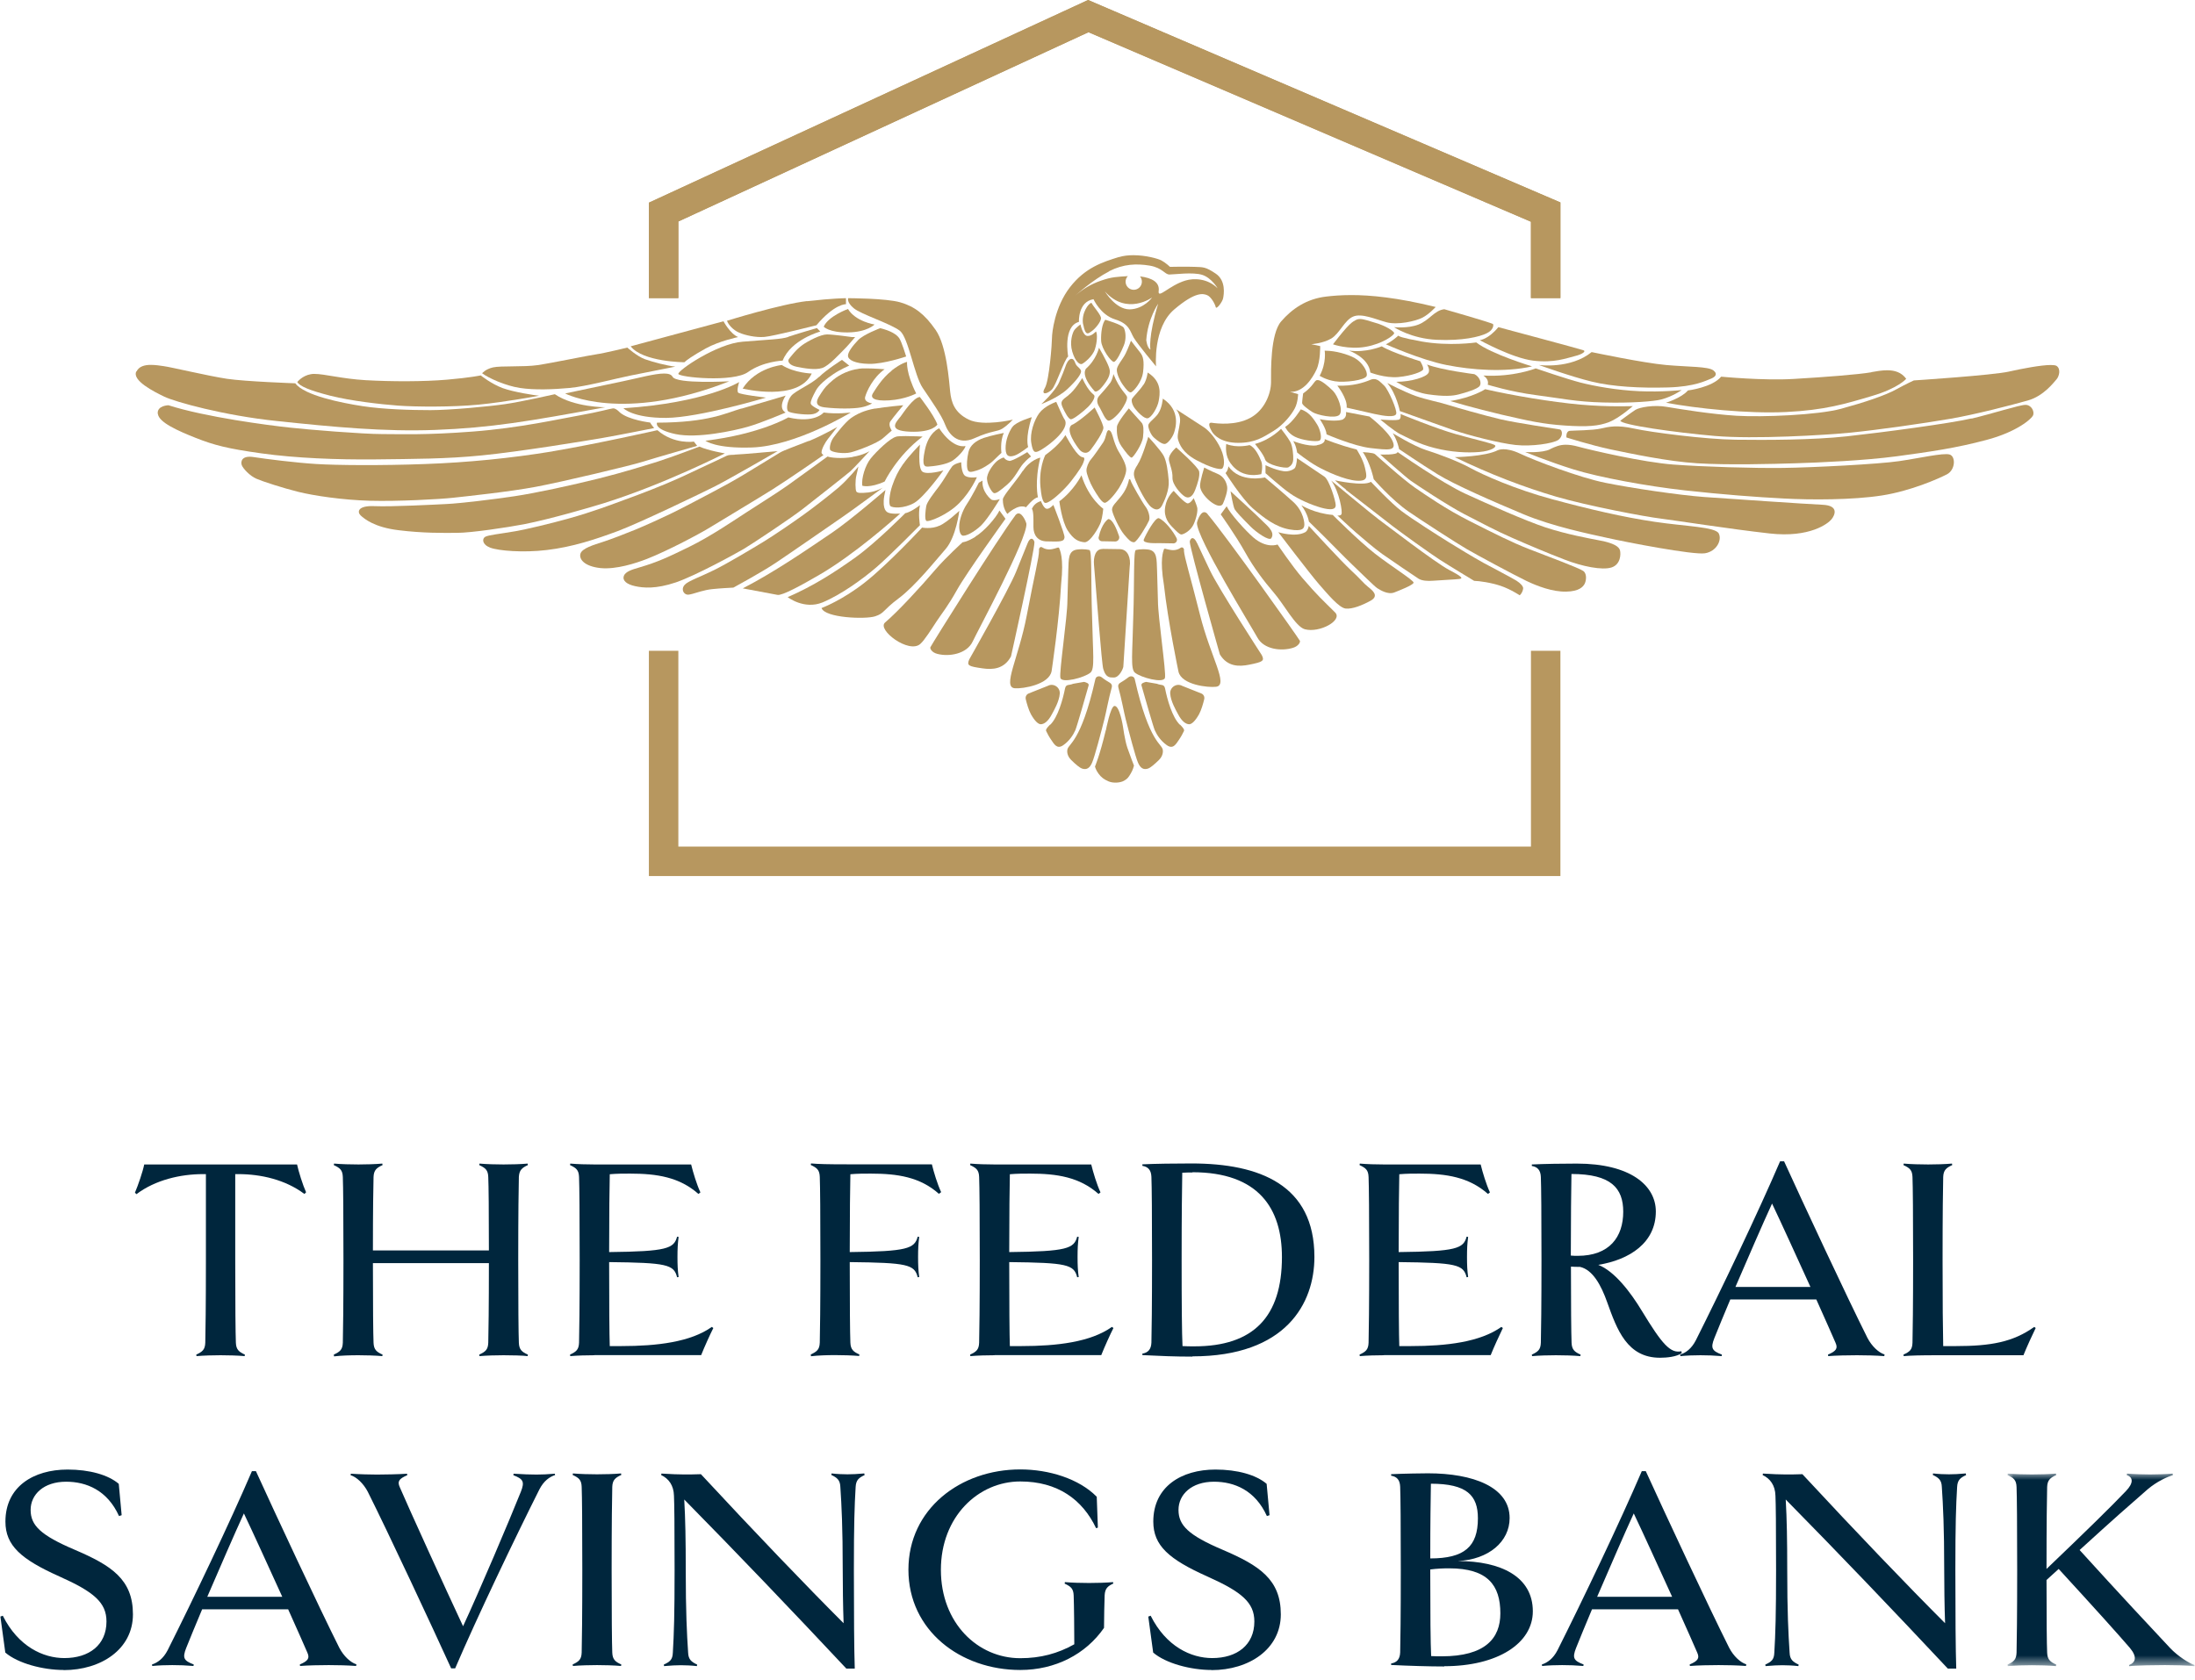 <?xml version="1.0" encoding="UTF-8"?><svg id="a" xmlns="http://www.w3.org/2000/svg" width="2.43in" height="1.86in" xmlns:xlink="http://www.w3.org/1999/xlink" viewBox="0 0 175 134"><defs><mask id="w" x="160.05" y="117.56" width="14.95" height="15.37" maskUnits="userSpaceOnUse"><g id="x"><polygon id="y" points="160.05 117.56 175 117.56 175 132.93 160.05 132.93 160.05 117.56" style="fill:#fff; fill-rule:evenodd; stroke-width:0px;"/></g></mask></defs><path id="b" d="M24.24,95.25c-1.51-1.14-3.48-1.58-5.26-1.58h-.25v6.84c0,3.59.02,5.86.05,6.61.02.56.26.74.72.95l-.02.12c-.56-.05-1.34-.07-1.92-.07s-1.34.02-1.92.07l-.02-.12c.49-.23.7-.39.72-.95.02-.74.05-3.01.05-6.61v-6.84h-.23c-1.79,0-3.8.46-5.31,1.6l-.12-.12c.25-.58.63-1.69.74-2.25h12.19c.12.56.46,1.65.72,2.22l-.12.12Z" style="fill:#00263d; fill-rule:evenodd; stroke-width:0px;"/><path id="c" d="M42.07,108.07l-.02.12c-.32-.05-1.34-.07-1.92-.07s-1.35.02-1.92.07l-.02-.12c.49-.23.7-.39.72-.95.02-.72.05-2.9.05-6.35h-9.25c0,3.45.02,5.63.05,6.35.02.56.25.74.72.95l-.02.12c-.56-.05-1.34-.07-1.9-.07-.63,0-1.37.02-1.95.09l-.02-.14c.49-.23.7-.39.72-.95.02-.74.05-3.01.05-6.61s-.02-5.86-.05-6.61c-.02-.56-.23-.72-.72-.95l.02-.12c.58.05,1.32.07,1.95.07.56,0,1.34-.02,1.9-.07l.02.12c-.46.21-.7.39-.72.95-.02.69-.05,2.69-.05,5.86h9.25c0-3.18-.02-5.17-.05-5.86-.02-.56-.23-.72-.72-.95l.02-.12c.58.05,1.32.07,1.92.07s1.37-.02,1.92-.07l.02.12c-.46.21-.69.39-.72.95-.02.74-.05,2.99-.05,6.61s.02,5.86.05,6.61c.02.56.25.74.72.95" style="fill:#00263d; fill-rule:evenodd; stroke-width:0px;"/><path id="d" d="M47.37,108.12c-.6,0-1.35.02-1.92.07l-.02-.12c.49-.23.7-.39.72-.95.02-.74.05-3.01.05-6.61s-.02-5.86-.05-6.61c-.02-.56-.23-.72-.72-.95l.02-.12c.58.05,1.32.07,1.92.07h7.72c.16.65.44,1.58.74,2.23l-.16.12c-1.51-1.34-3.31-1.62-5.45-1.62-.51,0-1.07,0-1.62.05-.02.93-.05,3.18-.05,6.21,4.59-.05,5.17-.28,5.42-1.23l.12.02c-.07.56-.09.95-.09,1.6s.02,1.07.09,1.6l-.12.02c-.25-1.02-.83-1.16-5.42-1.21,0,3.22.02,5.93.05,6.7h.93c2.83,0,5.52-.32,7.21-1.53l.12.09c-.26.51-.72,1.53-.97,2.16h-8.51Z" style="fill:#00263d; fill-rule:evenodd; stroke-width:0px;"/><path id="e" d="M74.86,95.25c-1.51-1.35-3.31-1.62-5.45-1.62-.51,0-1.07,0-1.62.05-.02.93-.05,3.22-.05,6.21,4.59-.05,5.17-.28,5.42-1.23l.12.02c-.07.56-.09.95-.09,1.6s.02,1.07.09,1.6l-.12.02c-.25-1.02-.83-1.16-5.42-1.21,0,3.41.02,5.68.05,6.42.02.56.25.74.72.95l-.02.12c-.56-.05-1.34-.07-1.92-.07s-1.34.02-1.92.09l-.02-.14c.49-.23.7-.39.72-.95.02-.74.05-3.01.05-6.61s-.02-5.86-.05-6.61c-.02-.56-.23-.72-.72-.95l.02-.12c.58.05,1.32.07,2.85.07h6.79c.16.65.44,1.58.74,2.22l-.16.12Z" style="fill:#00263d; fill-rule:evenodd; stroke-width:0px;"/><path id="f" d="M79.28,108.12c-.6,0-1.34.02-1.92.07l-.02-.12c.49-.23.7-.39.72-.95.02-.74.05-3.01.05-6.61s-.02-5.86-.05-6.61c-.02-.56-.23-.72-.72-.95l.02-.12c.58.05,1.32.07,1.92.07h7.72c.16.65.44,1.58.74,2.23l-.16.12c-1.51-1.34-3.31-1.62-5.45-1.62-.51,0-1.07,0-1.62.05-.02.93-.05,3.18-.05,6.21,4.59-.05,5.17-.28,5.42-1.23l.12.02c-.07.56-.09.95-.09,1.6s.02,1.07.09,1.6l-.12.02c-.25-1.02-.83-1.16-5.42-1.21,0,3.22.02,5.93.05,6.7h.93c2.83,0,5.52-.32,7.21-1.53l.12.09c-.26.51-.72,1.53-.97,2.16h-8.51Z" style="fill:#00263d; fill-rule:evenodd; stroke-width:0px;"/><path id="g" d="M95.07,108.23c-1.39,0-2.57-.05-3.99-.12v-.12c.44-.07.7-.33.72-.88.02-.74.05-3.01.05-6.61s-.02-5.86-.05-6.61c-.02-.56-.28-.81-.72-.88v-.12c1.02-.05,2.57-.07,3.92-.07,5.45,0,9.8,1.72,9.8,7.46,0,3.71-2.27,7.93-9.73,7.93M95.07,93.54c-.25,0-.51,0-.81.02-.02,1.48-.05,3.04-.05,6.95,0,3.59.02,5.86.07,6.88.32.02.63.02.95.02,4.71,0,6.98-2.36,6.98-7.12,0-3.87-1.85-6.77-7.14-6.77" style="fill:#00263d; fill-rule:evenodd; stroke-width:0px;"/><path id="h" d="M110.34,108.12c-.6,0-1.34.02-1.92.07l-.02-.12c.49-.23.7-.39.72-.95.02-.74.05-3.01.05-6.61s-.02-5.86-.05-6.61c-.02-.56-.23-.72-.72-.95l.02-.12c.58.05,1.32.07,1.92.07h7.72c.16.65.44,1.58.74,2.23l-.16.12c-1.51-1.34-3.32-1.62-5.45-1.62-.51,0-1.07,0-1.62.05-.02.93-.05,3.18-.05,6.21,4.59-.05,5.17-.28,5.42-1.23l.12.02c-.07.56-.09.95-.09,1.6s.02,1.07.09,1.6l-.12.02c-.25-1.02-.83-1.16-5.42-1.21,0,3.22.02,5.93.05,6.7h.93c2.83,0,5.52-.32,7.21-1.53l.12.09c-.25.51-.72,1.53-.97,2.16h-8.51Z" style="fill:#00263d; fill-rule:evenodd; stroke-width:0px;"/><path id="i" d="M134.1,107.95c-.42.3-1.21.37-1.74.37-2.62,0-3.43-2.25-4.2-4.4-.49-1.39-1.16-2.62-2.18-2.85-.25,0-.49,0-.72-.02,0,3.06.02,5.33.05,6.07.02.56.25.74.72.95l-.02.12c-.56-.05-1.34-.07-1.95-.07s-1.32.02-1.9.07l-.02-.12c.49-.23.7-.39.72-.95.02-.74.05-3.01.05-6.61s-.02-5.86-.05-6.61c-.02-.56-.28-.81-.72-.88v-.12c1.02-.05,2.5-.07,3.59-.07,4.26,0,6.3,1.74,6.3,3.82,0,2.5-2.09,3.85-4.59,4.26,1.27.49,2.55,2.13,3.5,3.71,1.58,2.6,2.25,3.38,3.13,3.18l.02.14ZM125.26,100.17c.21.02.37.02.53.02,2.55,0,3.64-1.51,3.64-3.52,0-1.88-.97-3.01-4.13-3.01-.02.93-.05,3.85-.05,6.51h0Z" style="fill:#00263d; fill-rule:evenodd; stroke-width:0px;"/><path id="j" d="M150.27,108.07l-.02.12c-.67-.05-1.48-.07-2.18-.07s-1.69.02-2.29.07l-.02-.12c.65-.28.81-.49.6-.95-.23-.53-.81-1.85-1.53-3.45h-6.86c-.53,1.25-.97,2.34-1.27,3.08-.32.81-.19,1.02.6,1.32l-.02.12c-.58-.05-1.14-.07-1.69-.07s-1.07.02-1.6.07l-.02-.12c.44-.14.9-.46,1.25-1.14,1.97-3.92,4.98-10.22,6.72-14.28h.32c1.53,3.36,5.01,10.82,6.65,14.09.35.67.9,1.18,1.37,1.32h0ZM144.36,102.67c-1.09-2.39-2.32-5.1-3.06-6.65-.76,1.65-1.9,4.29-2.92,6.65h5.98Z" style="fill:#00263d; fill-rule:evenodd; stroke-width:0px;"/><path id="k" d="M162.32,105.96c-.25.51-.72,1.53-.97,2.16h-6.81c-1.41,0-2.16.02-2.74.07l-.02-.12c.49-.23.7-.37.72-.95.02-.74.05-3.01.05-6.61s-.02-5.86-.05-6.61c-.02-.56-.23-.72-.72-.95l.02-.12c.58.05,1.32.07,1.95.07.56,0,1.34-.02,1.9-.07l.02.12c-.46.21-.7.39-.72.95-.02.74-.05,2.99-.05,6.61s.02,5.38.05,6.88h1c2.8,0,4.57-.32,6.26-1.53l.12.09Z" style="fill:#00263d; fill-rule:evenodd; stroke-width:0px;"/><path id="l" d="M5.05,133.23c-1.67,0-3.66-.53-4.66-1.39l-.39-2.87.19-.07c1.23,2.46,3.22,3.38,4.91,3.38,1.97,0,3.36-1.04,3.36-2.92,0-1.51-1-2.36-3.75-3.59-3.06-1.37-4.31-2.46-4.31-4.38,0-2.78,2.23-4.15,4.96-4.15,1.74,0,3.24.42,4.08,1.14l.23,2.5-.21.07c-.93-2.06-2.6-2.74-4.22-2.74-1.79,0-2.83,1.02-2.83,2.25s.79,2.02,3.52,3.18c2.92,1.25,4.64,2.36,4.64,5.15s-2.55,4.45-5.52,4.45" style="fill:#00263d; fill-rule:evenodd; stroke-width:0px;"/><path id="m" d="M28.39,132.79l-.02.12c-.67-.05-1.48-.07-2.18-.07s-1.69.02-2.29.07l-.02-.12c.65-.28.81-.49.6-.95-.23-.53-.81-1.85-1.53-3.45h-6.86c-.53,1.25-.97,2.34-1.27,3.08-.32.81-.19,1.02.6,1.32l-.02.12c-.58-.05-1.14-.07-1.69-.07s-1.07.02-1.6.07l-.02-.12c.44-.14.9-.46,1.25-1.14,1.97-3.92,4.98-10.22,6.72-14.28h.32c1.53,3.36,5.01,10.82,6.65,14.09.35.67.9,1.18,1.37,1.32h0ZM22.48,127.39c-1.09-2.39-2.32-5.1-3.06-6.65-.76,1.65-1.9,4.29-2.92,6.65h5.98Z" style="fill:#00263d; fill-rule:evenodd; stroke-width:0px;"/><path id="n" d="M44.24,117.68c-.44.14-.9.46-1.25,1.14-1.97,3.92-4.98,10.22-6.72,14.28h-.32c-1.53-3.36-5.01-10.82-6.65-14.09-.35-.67-.9-1.18-1.37-1.32l.02-.12c.67.05,1.62.07,2.09.07s1.78-.02,2.39-.07l.02.12c-.65.28-.81.49-.6.95.58,1.37,3.69,8.2,5.05,11.1,1.3-2.8,3.71-8.48,4.61-10.73.32-.81.18-1.02-.6-1.32l.02-.12c.72.05,1.37.07,1.83.07s.86-.02,1.46-.07l.02.12Z" style="fill:#00263d; fill-rule:evenodd; stroke-width:0px;"/><path id="o" d="M49.5,132.91c-.56-.05-1.34-.07-1.92-.07s-1.34.02-1.92.07l-.02-.12c.49-.23.7-.39.72-.95.02-.74.05-3.01.05-6.61s-.02-5.86-.05-6.61c-.02-.56-.23-.72-.72-.95l.02-.12c.58.05,1.32.07,1.92.07s1.37-.02,1.92-.07l.02.12c-.46.21-.7.39-.72.95-.02.74-.05,2.99-.05,6.61s.02,5.86.05,6.61c.02.56.25.74.72.95l-.02.12Z" style="fill:#00263d; fill-rule:evenodd; stroke-width:0px;"/><path id="p" d="M68.93,117.68c-.46.21-.69.39-.72.95-.09,1.51-.14,2.99-.14,6.61s.02,6.37.07,7.88h-.67c-4.47-4.77-8.69-9.18-12.93-13.49.09,1.53.12,3.27.12,5.61,0,3.36.09,5.1.19,6.61.02.56.28.74.72.95l-.02.12c-.44-.05-.9-.07-1.28-.07-.35,0-.79.02-1.34.07l-.02-.12c.49-.23.7-.39.72-.95.09-1.51.14-3.01.14-6.61s-.02-5.28-.05-5.91c-.02-.83-.42-1.37-1.02-1.65l.02-.12c.79.05,1.39.07,1.76.07.46,0,.93,0,1.39-.02,4.36,4.7,8.39,8.9,11.38,11.89-.05-1.3-.07-3.13-.07-4.27,0-3.36-.09-5.1-.19-6.61-.02-.56-.28-.74-.72-.95l.02-.12c.44.05.9.07,1.27.07.35,0,.79-.02,1.34-.07l.02.12Z" style="fill:#00263d; fill-rule:evenodd; stroke-width:0px;"/><path id="q" d="M88.79,126.32c-.46.21-.69.39-.72.95-.02.72-.05,1.67-.05,2.6-1.46,2.11-3.89,3.36-6.68,3.36-4.77,0-8.92-3.15-8.92-8s4.15-8,8.92-8c2.29,0,4.68.74,6.1,2.18l.09,2.46-.14.05c-1.09-2.3-3.08-3.73-6.05-3.73-3.34,0-6.33,2.8-6.33,7.05s2.94,7.05,6.33,7.05c1.62,0,2.99-.37,4.31-1.11,0-1-.02-3.18-.05-3.89-.02-.56-.23-.72-.72-.95l.02-.12c.58.05,1.32.07,1.92.07s1.37-.02,1.92-.07l.02.12Z" style="fill:#00263d; fill-rule:evenodd; stroke-width:0px;"/><path id="r" d="M96.6,133.23c-1.67,0-3.66-.53-4.66-1.39l-.39-2.87.19-.07c1.23,2.46,3.22,3.38,4.91,3.38,1.97,0,3.36-1.04,3.36-2.92,0-1.51-1-2.36-3.75-3.59-3.06-1.37-4.31-2.46-4.31-4.38,0-2.78,2.23-4.15,4.96-4.15,1.74,0,3.24.42,4.08,1.14l.23,2.5-.21.07c-.93-2.06-2.6-2.74-4.22-2.74-1.79,0-2.83,1.02-2.83,2.25s.79,2.02,3.52,3.18c2.92,1.25,4.64,2.36,4.64,5.15s-2.55,4.45-5.52,4.45" style="fill:#00263d; fill-rule:evenodd; stroke-width:0px;"/><path id="s" d="M115.16,132.95c-1.18,0-2.83-.05-4.24-.12v-.12c.44-.07.7-.33.72-.88.02-.74.05-3.01.05-6.61s-.02-5.86-.05-6.61c-.02-.56-.28-.81-.72-.88v-.12c1.02-.05,2.57-.07,2.94-.07,3.59,0,6.51,1.09,6.51,3.57,0,1.88-1.67,3.31-4.13,3.43,3.41,0,5.98,1.23,5.98,4.01,0,2.55-2.8,4.38-7.07,4.38M114.09,118.37c-.02,1.39-.05,2.94-.05,5.96,2.71,0,3.8-.93,3.8-3.2,0-1.83-.88-2.76-3.75-2.76M115.55,125.12c-.46,0-.97.02-1.51.09v.37c0,3.24.02,5.52.07,6.54.28.02.58.02.84.02,3.48,0,4.68-1.44,4.68-3.43,0-2.25-1.02-3.59-4.08-3.59" style="fill:#00263d; fill-rule:evenodd; stroke-width:0px;"/><path id="t" d="M139.24,132.79l-.02.12c-.67-.05-1.48-.07-2.18-.07s-1.69.02-2.29.07l-.02-.12c.65-.28.81-.49.6-.95-.23-.53-.81-1.85-1.53-3.45h-6.86c-.53,1.25-.97,2.34-1.27,3.08-.32.81-.19,1.02.6,1.32l-.02.12c-.58-.05-1.14-.07-1.69-.07s-1.07.02-1.6.07l-.02-.12c.44-.14.9-.46,1.25-1.14,1.97-3.92,4.98-10.22,6.72-14.28h.32c1.53,3.36,5.01,10.82,6.65,14.09.35.67.9,1.18,1.37,1.32h0ZM133.33,127.39c-1.09-2.39-2.32-5.1-3.06-6.65-.76,1.65-1.9,4.29-2.92,6.65h5.98Z" style="fill:#00263d; fill-rule:evenodd; stroke-width:0px;"/><path id="u" d="M156.78,117.68c-.46.21-.69.39-.72.95-.09,1.51-.14,2.99-.14,6.61s.02,6.37.07,7.88h-.67c-4.47-4.77-8.69-9.18-12.93-13.49.09,1.53.12,3.27.12,5.61,0,3.36.09,5.1.19,6.61.02.56.28.74.72.95l-.02.12c-.44-.05-.9-.07-1.28-.07-.35,0-.79.02-1.34.07l-.02-.12c.49-.23.7-.39.72-.95.09-1.51.14-3.01.14-6.61s-.02-5.28-.05-5.91c-.02-.83-.42-1.37-1.02-1.65l.02-.12c.79.05,1.39.07,1.76.07.46,0,.93,0,1.39-.02,4.36,4.7,8.39,8.9,11.38,11.89-.05-1.3-.07-3.13-.07-4.27,0-3.36-.09-5.1-.19-6.61-.02-.56-.28-.74-.72-.95l.02-.12c.44.05.9.07,1.27.07.35,0,.79-.02,1.34-.07l.02.12Z" style="fill:#00263d; fill-rule:evenodd; stroke-width:0px;"/><g id="v"><g style="mask:url(#w);"><path id="z" d="M175,132.84l-.02.09c-.42-.07-1.88-.09-2.34-.09s-2.46.02-2.85.09l-.02-.09c.53-.21.67-.65.07-1.37-1-1.16-2.69-3.04-5.68-6.3-.3.28-.63.58-.97.88,0,3.13.02,5.1.05,5.8.02.56.26.74.72.95l-.02.12c-.56-.05-1.34-.07-1.92-.07s-1.34.02-1.92.07l-.02-.12c.49-.23.7-.39.72-.95.02-.74.05-3.01.05-6.61s-.02-5.86-.05-6.61c-.02-.56-.23-.72-.72-.95l.02-.12c.58.05,1.32.07,1.92.07s1.37-.02,1.92-.07l.02.12c-.46.21-.7.39-.72.95-.02.74-.05,2.97-.05,6.54,3.18-3.04,5.19-5.01,6.33-6.21.63-.65.58-1.11.07-1.28l.02-.12c.63.05,1.37.07,1.83.07s1.25-.02,1.81-.07l.02.12c-.44.14-1.25.49-2.02,1.14-1.53,1.34-2.55,2.22-5.42,4.84,3.11,3.43,5.84,6.35,7.21,7.81.63.67,1.53,1.23,1.97,1.37" style="fill:#00263d; fill-rule:evenodd; stroke-width:0px;"/></g></g><polygon id="aa" points="51.72 16.17 51.72 23.78 54.07 23.78 54.07 17.67 86.78 2.57 122.07 17.69 122.07 23.78 124.42 23.78 124.42 16.15 86.75 0 51.72 16.17" style="fill:#b7975f; fill-rule:evenodd; stroke-width:0px;"/><polygon id="ab" points="51.72 16.17 51.72 23.78 54.07 23.78 54.07 17.67 86.78 2.57 122.07 17.69 122.07 23.78 124.42 23.78 124.42 16.15 86.75 0 51.72 16.17" style="fill:#b7975f; fill-rule:evenodd; stroke-width:0px;"/><polygon id="ac" points="122.07 51.92 122.07 67.54 54.07 67.54 54.07 51.92 51.72 51.92 51.72 69.89 124.42 69.89 124.42 51.92 122.07 51.92" style="fill:#b7975f; fill-rule:evenodd; stroke-width:0px;"/><path id="ad" d="M82.02,55.32c-.19.07-.29.27-.24.47.08.34.23.86.41,1.19.29.52.58.81.8.8.22-.01.55-.17.89-.83.17-.32.57-1.01.61-1.61.04-.51-.51-.87-.96-.62l-1.51.6Z" style="fill:#b7975f; fill-rule:evenodd; stroke-width:0px;"/><path id="ae" d="M83.72,57.81c-.1.1-.38.37-.32.5.09.19.23.46.39.69.26.38.48.8.98.45.5-.35.8-.83.96-1.19.13-.3.81-2.69,1.06-3.57.05-.18-.18-.24-.36-.29l-.87.15c-.34.15-.57,0-.65.38-.17.86-.57,2.3-1.18,2.89" style="fill:#b7975f; fill-rule:evenodd; stroke-width:0px;"/><path id="af" d="M85.09,59.86s-.07.39.3.76c.38.38.71.64.86.69.4.14.64-.05.82-.47.2-.45.72-2.43.99-3.5.1-.38.34-1.66.58-2.51.04-.14-.02-.28-.14-.35-.17-.1-.43-.26-.67-.45-.18-.14-.45-.08-.5.15-1.17,5.18-2.2,5.14-2.24,5.67" style="fill:#b7975f; fill-rule:evenodd; stroke-width:0px;"/><path id="ag" d="M95.77,55.32c.19.07.29.27.24.47-.08.34-.23.86-.41,1.19-.29.52-.58.81-.8.8-.22-.01-.55-.17-.89-.83-.17-.32-.57-1.01-.61-1.61-.04-.51.51-.87.96-.62l1.51.6Z" style="fill:#b7975f; fill-rule:evenodd; stroke-width:0px;"/><path id="ah" d="M94.08,57.81c.1.1.38.37.32.5-.09.19-.23.46-.39.69-.26.38-.48.8-.98.45-.5-.35-.8-.83-.96-1.19-.13-.3-.81-2.69-1.06-3.57-.05-.18.18-.24.36-.29l.87.15c.34.15.57,0,.65.38.17.86.57,2.3,1.18,2.89" style="fill:#b7975f; fill-rule:evenodd; stroke-width:0px;"/><path id="ai" d="M92.71,59.86s.07.39-.3.76-.71.64-.86.69c-.4.14-.64-.05-.82-.47-.2-.45-.72-2.43-.99-3.5-.1-.38-.34-1.66-.58-2.51-.04-.14.02-.28.14-.35.17-.1.43-.26.67-.45.18-.14.45-.08.5.15,1.17,5.18,2.2,5.14,2.24,5.67" style="fill:#b7975f; fill-rule:evenodd; stroke-width:0px;"/><path id="aj" d="M88.17,58.26s.36-1.91.68-1.94c.42-.04.68,1.64.68,1.64,0,0,.15,1.1.35,1.69.19.56.53,1.43.53,1.43,0,0-.09.37-.27.65-.17.28-.24.4-.53.56-.29.16-.84.21-1.22.05-.38-.16-.6-.33-.81-.62-.22-.29-.28-.57-.28-.57,0,0,.38-.87.86-2.89" style="fill:#b7975f; fill-rule:evenodd; stroke-width:0px;"/><path id="ak" d="M64.33,24.02c-2.1.24-6.38,1.57-6.38,1.57.12.34.51.75.97.95.46.2,1.31.4,2.02.34.71-.06,4.14-.93,4.14-.93,1.47-1.74,2.36-1.68,2.36-1.68v-.48s-1.01,0-3.11.24" style="fill:#b7975f; fill-rule:evenodd; stroke-width:0px;"/><path id="al" d="M50.27,27.63c.97,1.25,4.28,1.27,4.28,1.27.14-.14.65-.52,1.72-1.11,1.07-.59,2.57-.9,2.57-.9-.63-.25-1.17-1.26-1.17-1.26l-7.41,2Z" style="fill:#b7975f; fill-rule:evenodd; stroke-width:0px;"/><path id="am" d="M47.57,28.26c-.5.06-3.63.71-4.73.87-1.11.16-2.93.04-3.55.18-.61.14-.87.47-.87.47.51.38,1.84.99,3.01,1.17,1.17.18,2.67.12,3.98,0,1.31-.12,3.73-.77,4.85-.99,1.13-.22,3.57-.71,3.57-.71-.71-.08-1.76-.36-2.42-.59-.65-.24-1.41-.93-1.41-.93,0,0-1.94.47-2.44.53" style="fill:#b7975f; fill-rule:evenodd; stroke-width:0px;"/><path id="an" d="M24.77,29.85c-.71.12-1.09.63-1.09.63.2.34.99.67,2.63,1.09,1.65.42,4.06.69,5.41.79,1.35.1,4.29.13,6.44-.08,2.15-.21,4.8-.71,4.8-.71-.38-.04-2-.28-2.91-.61-.91-.34-1.74-1.01-1.74-1.01,0,0-.83.18-2.69.34-1.86.16-4.4.16-6.5.04-1.87-.11-3.28-.5-4.07-.5-.1,0-.19,0-.27.02" style="fill:#b7975f; fill-rule:evenodd; stroke-width:0px;"/><path id="ao" d="M10.84,29.63c-.36.73,1.41,1.62,2.24,2.02.83.4,4.73,1.5,8.98,1.94,4.54.48,8.56.86,12.59.71,4.49-.17,7.5-.69,13.59-1.81,0,0-2.48.01-4.02-1.04,0,0-2.6.59-3.96.79-1.37.2-4.44.48-5.96.48s-3.74-.06-5.43-.32c-1.68-.26-4.64-.85-5.35-1.82,0,0-3.98-.14-5.45-.36-1.47-.22-4.44-.93-5.05-1.01-.27-.04-.65-.1-1.03-.1-.47,0-.93.11-1.13.52" style="fill:#b7975f; fill-rule:evenodd; stroke-width:0px;"/><path id="ap" d="M12.56,33.02c.08.67,1.54,1.33,3.03,1.92,1.45.57,2.5.85,5.23,1.23,2.73.38,6,.51,9.07.48,3.07-.04,5.64-.03,8.52-.32,3.03-.3,8.22-1.15,9.61-1.39,1.39-.24,4.12-.79,4.12-.79,0,0-.24-.28-.32-.44,0,0-1.72-.2-2.42-.81,0,0-.3-.34-.54-.32-.24.02-1.07.28-2.67.56-1.6.28-4.74,1-8.52,1.29-3.78.29-5.69.2-7.23.2s-5.88-.35-7.39-.52c-1.68-.18-6.68-.83-9.65-1.78,0,0-.93.02-.85.69" style="fill:#b7975f; fill-rule:evenodd; stroke-width:0px;"/><path id="aq" d="M44.04,36.01c-3.35.55-6.8.89-10.18,1.01-3.49.13-6.99.1-8.64,0-1.65-.1-4.02-.4-4.99-.55-.97-.16-1.07.33-.99.61.08.28.67.9,1.17,1.11.5.22,2.14.75,3.35,1.05,1.21.3,3.51.65,5.73.71,2.22.06,5.53-.12,6.62-.24,1.09-.12,4.44-.47,6.58-.87,2.14-.4,7.59-1.7,8.54-2,.95-.3,4.34-1.27,4.34-1.27l-.26-.34s-1.58.25-2.91-.91c0,0-4.92,1.11-8.34,1.68" style="fill:#b7975f; fill-rule:evenodd; stroke-width:0px;"/><path id="ar" d="M52.41,36.83c-1.16.36-2.67.84-4.71,1.35-2.04.51-4.96,1.15-6.71,1.41-1.75.26-4.33.57-5.41.62-.8.04-4.4.23-5.74.17-1.34-.06-1.4.46-1.11.74.29.27,1.1.95,3.03,1.18,1.93.24,3.57.22,4.67.21,1.11,0,3.99-.43,5.35-.69,2.12-.42,5.34-1.36,6.33-1.67,4.83-1.51,9.67-3.98,9.67-3.98,0,0-1.29-.21-2.03-.54,0,0-2.18.83-3.34,1.2" style="fill:#b7975f; fill-rule:evenodd; stroke-width:0px;"/><path id="as" d="M58.55,36.28c-.52.01-.54.04-.77.15-.23.1-2.1,1-3.54,1.66-1.35.62-3.26,1.35-4.4,1.76-1.14.42-2.56.97-4.53,1.52-1.46.41-3.42.87-4.23,1.01-1.2.21-2.17.3-2.42.45-.25.15-.25.61.4.86.65.25,2.63.42,4.52.19,2.04-.24,3.88-.85,5.63-1.5,1.75-.65,6.67-3.02,7.82-3.6,1.14-.58,4.96-2.79,4.96-2.79,0,0-2.91.27-3.43.28" style="fill:#b7975f; fill-rule:evenodd; stroke-width:0px;"/><path id="at" d="M64.46,35.18c-1.05.42-1.98.74-2.29.93-.3.19-2.07,1.26-2.87,1.75-.8.48-1.72.99-2.45,1.37-.74.39-2.52,1.34-3.4,1.76-.88.42-1.97.92-2.82,1.27-.83.34-1.92.76-2.6.98-.68.22-1.65.5-1.77.94-.12.44.32,1,1.59,1.14,1.26.13,2.83-.39,3.69-.72,1.69-.66,4.28-2.04,5.1-2.55.9-.56,3.48-2.09,4.93-3,1.44-.91,4.08-2.75,4.08-2.75,0,0-.17-.08-.16-.22.01-.28.29-.78.5-1.05.21-.27.76-.97.76-.97,0,0-1.23.71-2.28,1.13" style="fill:#b7975f; fill-rule:evenodd; stroke-width:0px;"/><path id="au" d="M67.97,36.46c-.89.15-1.74.06-2-.04,0,0-2.38,1.74-3.23,2.34-.85.6-2.46,1.6-3.31,2.16-.79.51-2.78,1.87-4.48,2.7-1.68.82-2.5,1.21-3.99,1.65-.55.16-1.12.32-1.24.69-.12.37.25.66.89.8.67.15,1.67.24,3.27-.3,1.6-.55,4.73-2.27,5.43-2.68.7-.42,3.83-2.5,4.74-3.22.91-.71,3.53-2.77,3.75-2.97.22-.19,1.52-1.6,1.52-1.6,0,0-.46.31-1.35.46" style="fill:#b7975f; fill-rule:evenodd; stroke-width:0px;"/><path id="av" d="M66.84,38.9c-.73.62-2.01,1.61-2.79,2.17-.79.57-2.39,1.67-3.25,2.19-.86.52-2.79,1.68-3.86,2.21-1.07.53-2.08.88-2.35,1.17-.27.28-.17.6.02.73.19.13.36.06.61,0,.25-.06.88-.3,1.55-.37.67-.07,1.34-.1,1.69-.12,0,0,2.25-1.22,3.37-1.97,1.11-.74,4.61-3.17,5.41-3.72.8-.55,3.15-2.29,3.15-2.29,0,0-.51.31-1.17.39-.67.07-.86.04-.95-.07-.09-.12-.1-.91,0-1.29.1-.39.16-.71.16-.71,0,0-.86,1.06-1.59,1.68" style="fill:#b7975f; fill-rule:evenodd; stroke-width:0px;"/><path id="aw" d="M66.22,42.57c-1.73,1.17-4.41,3.03-7.01,4.37,0,0,2.4.45,2.77.52.38.07,1.94-.79,3.3-1.58,2.79-1.61,6-4.46,6.48-4.91,0,0-.73.07-1.01-.1-.13-.08-.51-.36-.16-1.78,0,0-2.78,2.41-4.38,3.49" style="fill:#b7975f; fill-rule:evenodd; stroke-width:0px;"/><path id="ax" d="M72.19,40.92s-2.3,2.33-3.98,3.54c-1.68,1.2-3.34,2.27-5.42,3.18,0,0,1.31,1.02,2.78.42,1.47-.61,3.21-1.87,4.28-2.79,1.07-.92,3.49-3.37,3.49-3.37,0,0-.16-.88,0-1.6,0,0-.62.5-1.14.64" style="fill:#b7975f; fill-rule:evenodd; stroke-width:0px;"/><path id="ay" d="M74.91,41.93c-.65.31-1.4.16-1.4.16,0,0-2.69,2.9-4.53,4.35-1.84,1.46-3.49,2.07-3.49,2.07.27.79,3.5.91,4.27.66.77-.25.58-.46,1.89-1.44,1.31-.98,2.89-2.96,3.73-3.92.85-.97,1.1-3.06,1.1-3.06,0,0-.92.88-1.57,1.19" style="fill:#b7975f; fill-rule:evenodd; stroke-width:0px;"/><path id="az" d="M77.77,42.82c-.71.44-1.03.44-1.03.44,0,0-1.33,1.21-2.13,2.14-1.29,1.51-3.03,3.39-4.05,4.26-.68.57,1.9,2.53,2.81,1.71.34-.3.89-1.18,1.29-1.79.43-.65.93-1.25,1.63-2.51.77-1.38,3.87-5.68,3.87-5.68l-.48-.66c-.28.59-1.21,1.65-1.92,2.08" style="fill:#b7975f; fill-rule:evenodd; stroke-width:0px;"/><path id="ba" d="M80.93,41.14c-1.4,1.87-6.59,10.16-6.76,10.5-.04.1.11.42.57.53.94.24,2.33,0,2.8-.98.44-.94,4.38-8.22,4.29-9.41,0-.05-.28-.82-.63-.82-.09,0-.18.05-.27.17" style="fill:#b7975f; fill-rule:evenodd; stroke-width:0px;"/><path id="bb" d="M81.9,43.4c-.07.19-.83,2.05-.9,2.23-.59,1.45-3.73,6.98-3.73,6.98-.21.49-.06.55,1.05.71.81.12,1.73.07,2.28-.95,0,0,1.89-8.46,1.87-9.11,0-.09-.1-.28-.23-.28-.1,0-.22.1-.34.42" style="fill:#b7975f; fill-rule:evenodd; stroke-width:0px;"/><path id="bc" d="M97.33,41.04s1.18,1.65,1.95,3.03c.7,1.26,1.52,2.32,2.24,3.16.87,1,1.77,2.76,2.51,2.97,1.18.32,3.05-.71,2.42-1.34-1.04-1.04-1.33-1.26-2.62-2.76-.8-.93-1.97-2.66-1.97-2.66,0,0-.87.36-1.94-.57-.63-.55-1.84-1.89-2.12-2.48l-.48.66Z" style="fill:#b7975f; fill-rule:evenodd; stroke-width:0px;"/><path id="bd" d="M82.84,43.89c-.01.65-.33,1.78-.98,5.2-.65,3.42-1.98,5.74-.95,5.82.65.05,2.74-.3,2.93-1.37,0,0,.61-4.05.76-6.96.23-2.13-.1-2.68-.16-2.86-.03-.08-.16-.02-.35.04-.25.07-.61.15-.98-.08-.04-.03-.08-.04-.11-.04-.11,0-.17.12-.17.24" style="fill:#b7975f; fill-rule:evenodd; stroke-width:0px;"/><path id="be" d="M104.06,42.46c-.77.43-2.14,0-2.14,0,0,0,2.52,3.31,3.23,4.13.71.81,1.61,1.9,2.14,1.96.53.06,1.33-.26,2-.63.67-.38.18-.79-.2-1.09-.38-.3-.63-.65-1.39-1.35-.75-.69-3.35-3.52-3.35-3.52-.08.42-.3.51-.3.51" style="fill:#b7975f; fill-rule:evenodd; stroke-width:0px;"/><path id="bf" d="M104.36,41.61s.79.78,1.18,1.16c.47.46,1.63,1.66,2.29,2.29.65.62,1.78,1.74,1.99,1.87.21.13.83.53,1.34.34.33-.13,1.55-.6,1.55-.79s-1.78-1.3-3.08-2.31c-1.29-1.01-3.37-3.09-3.37-3.09-1.46-.12-2.5-.77-2.5-.77.53.71.6,1.31.6,1.31" style="fill:#b7975f; fill-rule:evenodd; stroke-width:0px;"/><path id="bg" d="M106.95,41.04c-.12.14-.32.08-.32.08,0,0,.98.93,1.49,1.37.5.42,1.39,1.21,2.08,1.7.69.49,2.66,1.82,2.91,1.98.26.16.69.2,1.17.16.48-.04,1.8-.1,2.08-.14.28-.04.3-.14-.81-.72-1.11-.58-5.11-3.66-5.63-4.04-.52-.38-3.78-3.09-3.78-3.09.65.87.93,2.56.81,2.69" style="fill:#b7975f; fill-rule:evenodd; stroke-width:0px;"/><path id="bh" d="M107.31,39.08c.38.28,3.11,2.42,3.7,2.87.59.46,3.09,2.26,3.8,2.71.71.46,2.73,1.68,2.73,1.68.42.01,1.35.14,2.12.4.77.26,1.51.75,1.51.75.17-.12.28-.42.28-.56s-.18-.38-.53-.6c-.36-.22-1.82-.99-2.66-1.44-.83-.46-2.06-1.21-2.77-1.65-.71-.44-2.95-1.86-3.76-2.48-.81-.61-2.42-2.32-2.42-2.32-.61.38-2.87-.12-2.87-.12,0,0,.5.46.87.73" style="fill:#b7975f; fill-rule:evenodd; stroke-width:0px;"/><path id="bi" d="M109.53,38.23s1.39,1.62,2.79,2.59c.91.63,3.92,2.58,4.64,2.99.71.42,3.84,2.1,4.74,2.53.89.43,2.1.88,3.17.86,1.07-.02,1.35-.4,1.47-.6.12-.2.24-.81-.1-1.05-.34-.24-2.89-1.19-4.31-1.74-1.41-.55-2.75-1.23-4.71-2.22-1.96-.99-3.45-2.04-4.38-2.67-.93-.63-3.09-2.58-3.21-2.69-.12-.12-.97-.16-.97-.16.6.85.87,2.16.87,2.16" style="fill:#b7975f; fill-rule:evenodd; stroke-width:0px;"/><path id="bj" d="M110.06,36.27s2,1.78,2.42,2.08c.42.3,2.95,1.98,4.28,2.67,1.33.69,2.62,1.37,3.84,1.9,1.23.54,2.71,1.17,4.14,1.72,1.43.56,3.03.87,3.76.63.73-.24.75-1.07.67-1.37-.08-.3-.52-.57-1.55-.77-1.03-.2-2.69-.5-4.38-1.05-1.68-.56-4.54-1.84-6.4-2.69-1.86-.85-5.41-3.33-5.41-3.33.02.26-1.39.2-1.39.2" style="fill:#b7975f; fill-rule:evenodd; stroke-width:0px;"/><path id="bk" d="M111.54,35.82s1.75,1.19,3.09,2.02c1.34.83,4.49,2.2,6.83,3.18,2.34.98,5.27,1.58,6.73,1.9,1.46.33,6.83,1.37,7.76,1.22.92-.15,1.37-1.04,1.1-1.58-.27-.53-2.62-.56-5.11-.93-2.5-.37-5.2-1-8.17-1.8-2.97-.8-5.56-1.96-6.54-2.5-.98-.54-2.59-1.13-3.54-1.43-.95-.3-2.64-1.34-2.64-1.34.39.63.5,1.25.5,1.25" style="fill:#b7975f; fill-rule:evenodd; stroke-width:0px;"/><path id="bl" d="M119.44,35.91c-1.01.53-3.45.56-3.45.56,2.82,1.37,5.56,2.41,8.08,3.15,2.52.74,7.14,1.61,8.33,1.75,1.19.15,5.5.83,8.71,1.19,3.21.36,4.67-.8,4.93-1.13.27-.33.62-1.1-.71-1.16-1.34-.06-7.43-.48-9.45-.62-2.02-.15-5.79-.71-7.87-1.13-2.08-.42-5.65-1.78-6.81-2.33-.59-.28-1.03-.35-1.32-.35s-.43.07-.43.07" style="fill:#b7975f; fill-rule:evenodd; stroke-width:0px;"/><path id="bm" d="M123.6,35.84c-.65.32-1.99.22-1.99.22,0,0,1.84.76,3.86,1.39,2.02.63,5.88,1.34,8.86,1.67,2.97.33,5.73.54,7.9.65,2.17.12,5.5.12,7.82-.24,2.32-.36,4.52-1.34,5.2-1.69.68-.36.71-1.43.21-1.58-.51-.15-2.44.3-4.04.53-1.61.24-6.87.51-9.24.54-2.38.03-6.39-.09-8.77-.27-2.38-.18-6.48-1.13-7.58-1.43-.39-.11-.71-.15-.98-.15-.49,0-.83.15-1.25.35" style="fill:#b7975f; fill-rule:evenodd; stroke-width:0px;"/><path id="bn" d="M157.22,33.38c-1.63.39-7.19,1.13-9.96,1.43-2.76.3-6.42.3-8.86.27-2.44-.03-6.75-.59-8.11-.89-1.37-.3-1.99-.15-2.65,0-.65.15-2.14.15-2.47.18-.33.03-.27.53-.27.53,0,0,1.96.62,3.51.95,1.55.32,4.52.96,6.92,1.11,2.41.15,5.92.06,7.85,0,1.93-.06,5.44-.21,8.08-.56,2.65-.36,4.7-.65,7.13-1.3,2.44-.64,3.66-1.71,3.74-2,.09-.3-.15-.8-.62-.8s-2.67.71-4.31,1.1" style="fill:#b7975f; fill-rule:evenodd; stroke-width:0px;"/><path id="bo" d="M160.22,29.64c-1.31.3-7.61.71-7.61.71,0,0-.54.24-1.4.71-.86.48-2.53,1.04-4.4,1.55-1.87.51-6.3.68-8.32.56-2.02-.12-4.58-.54-5.59-.71-1.01-.18-2.17.03-2.5.24-.33.21-1.2.86-1.2.86.02.33,4.41.95,7.53,1.22,3.12.27,8.77-.06,10.88-.27,2.11-.21,5.83-.74,7.91-1.1,2.08-.36,4.9-1.1,6.18-1.46,1.28-.36,2.08-1.46,2.29-1.69.21-.24.36-.83,0-1.07-.08-.05-.24-.07-.46-.07-.78,0-2.29.29-3.32.52" style="fill:#b7975f; fill-rule:evenodd; stroke-width:0px;"/><path id="bp" d="M149.22,29.7c-1.04.18-3.77.39-6.18.53-2.41.15-5.8-.18-5.8-.18-.71.86-2.65,1.1-2.65,1.1-.51.6-1.75.98-1.75.98,2.41.45,6.51.89,9.58.74,3.08-.15,4.74-.65,6.85-1.28,2.11-.62,2.73-1.37,2.73-1.37-.39-.53-.93-.68-1.52-.68-.41,0-.84.07-1.27.15" style="fill:#b7975f; fill-rule:evenodd; stroke-width:0px;"/><path id="bq" d="M122.71,29.12s2.5.91,4.19,1.32c1.69.42,3.92.53,6.09.47,2.17-.06,3.06-.56,3.39-.68.33-.12.65-.36.24-.68-.42-.32-1.96-.27-3.77-.43-1.81-.16-5.94-1.03-5.94-1.03-1.69,1.37-4.19,1.03-4.19,1.03" style="fill:#b7975f; fill-rule:evenodd; stroke-width:0px;"/><path id="br" d="M117.99,27.14s2.59,1.43,4.25,1.63c1.66.21,2.71-.21,3.33-.36.62-.15.92-.39.68-.47-.24-.09-6.78-1.84-6.78-1.84-.8.98-1.49,1.04-1.49,1.04" style="fill:#b7975f; fill-rule:evenodd; stroke-width:0px;"/><path id="bs" d="M113.08,25.9c-.85.32-1.93.2-1.93.2,0,0,1.37.92,3.42,1.01,2.05.09,3.39-.24,3.95-.51.57-.27.57-.65.53-.74-.03-.09-3.89-1.19-3.89-1.19-.8.09-1.19.89-2.08,1.23" style="fill:#b7975f; fill-rule:evenodd; stroke-width:0px;"/><path id="bt" d="M105.74,23.66c-1.57.18-2.73.98-3.6,1.99-.86,1.01-.8,3.95-.8,4.84s-.5,2.23-1.66,2.85c-1.16.63-2.65.45-3.05.39-.4-.06-.16.44,0,.71.16.27.73.89,2.09.89s1.99-.45,2.82-.95c.83-.51,1.46-1.34,1.7-1.81.25-.48.26-1.13.26-1.13l-.65-.18c1.07.06,1.78-1.07,2.11-1.76.33-.69.3-1.89.3-1.89l-.71-.15s.92-.06,1.59-.45c.66-.39,1.06-1.46,1.74-1.75.68-.3,1.78.21,2.67.45.89.24,2.32-.09,2.85-.36.54-.27,1.07-.86,1.07-.86-3.09-.76-5.22-.95-6.72-.95-.85,0-1.51.06-2.02.12" style="fill:#b7975f; fill-rule:evenodd; stroke-width:0px;"/><path id="bu" d="M91.39,27.13c.12-1.71.95-2.9.95-2.9-.81,2.65-.62,3.66-.62,3.66-.27-.15-.33-.76-.33-.76M88.09,23.25c1.75,1.96,3.77.48,3.77.48,0,0-.65.92-1.78.95h-.03c-1.11,0-1.96-1.43-1.96-1.43M88.42,21.64c1.16-.59,2.2-.62,3.24-.45,1.04.18,1.19.71,1.58.71s1.87-.21,2.62.03c.74.24,1.22,1.07,1.22,1.07-.8-.8-1.9-.82-2.56-.62-1.31.39-2.23,1.52-2.14.83.09-.68-.51-1.04-1.49-1.16h0c.09.11.15.26.15.42,0,.36-.29.65-.65.65s-.65-.29-.65-.65c0-.17.07-.33.18-.44-.87.06-1.25.05-2.14.36-.82.28-1.47.69-2.05,1.19,0,0,1.39-1.26,2.7-1.93M89.19,20.51c-1.25.39-2.67.83-3.89,2.41-1.22,1.58-1.43,3.63-1.43,4.04s-.21,3.36-.56,3.98c-.36.62.18.5.54.15.36-.36.98-2.38,1.31-2.65,0,0-.44-2.41.86-2.76,0,0-.09-1.6,1.16-1.81,0,0,.56,1.25,1.72,1.61,1.16.36,1.19.95,1.49,1.46.3.51,1.78,2.29,1.78,2.29,0,0-.27-3.09,1.46-4.55,1.72-1.46,2.32-1.25,2.62-1.13.3.12.62.69.68.95.05.23.54-.42.59-.71.06-.3.24-1.4-.59-1.96-.83-.56-1.01-.51-1.66-.54-.65-.03-1.99,0-1.99,0,0,0-.3-.3-.68-.51-.28-.15-1.25-.42-2.24-.42-.39,0-.79.04-1.14.15" style="fill:#b7975f; fill-rule:evenodd; stroke-width:0px;"/><path id="bv" d="M68.06,24.59c.56.48,3,1.25,3.69,1.81.68.57,1.13,3.54,1.81,4.55.68,1.01,1.52,2.2,1.78,2.91.27.71.98,1.72,2.35,1.1,1.37-.62,1.81-.5,2.23-.77.42-.27.83-.71.83-.71,0,0-2.35.56-3.51,0-1.16-.56-1.4-1.4-1.49-2.23-.09-.83-.27-3.65-1.16-4.93-.89-1.28-1.69-1.87-2.82-2.2-1.13-.33-4.16-.33-4.16-.33,0,0-.12.33.45.8" style="fill:#b7975f; fill-rule:evenodd; stroke-width:0px;"/><path id="bw" d="M86.36,25.87c.18,1,.42.73.68.55.27-.18.74-.75.74-1.03s-.62-.94-.74-1.2c0-.02-.02-.02-.04-.02-.18,0-.81.79-.65,1.7" style="fill:#b7975f; fill-rule:evenodd; stroke-width:0px;"/><path id="bx" d="M87.79,27.19c.03.64.8,1.68,1.01,1.68s.59-.8.8-1.31c.21-.51.15-1.13,0-1.4-.15-.27-1.48-.65-1.48-.65-.24.28-.36,1.04-.33,1.68" style="fill:#b7975f; fill-rule:evenodd; stroke-width:0px;"/><path id="by" d="M85.64,26.35c-.12.19-.39.91-.15,1.71.24.8.59,1.04.76.98.16-.06.85-.59,1.04-1.17.19-.58.21-1.23.09-1.43,0,0-.34.4-.7.36-.36-.04-.54-.92-.54-.92,0,0-.39.29-.5.48" style="fill:#b7975f; fill-rule:evenodd; stroke-width:0px;"/><path id="bz" d="M86.57,29.44s-.45.49.71,1.78c0,0,.19.15.64-.42.45-.56.58-.89.56-1.22-.02-.33-.41-1.05-.86-1.84,0,0-.21.96-1.06,1.69" style="fill:#b7975f; fill-rule:evenodd; stroke-width:0px;"/><path id="ca" d="M89.74,28.21c-.22.45-.7.97-.7,1.29s.21.82.49,1.21c.28.39.48.62.64.59.16-.03.88-.8.97-1.65.09-.85.01-1.22-.24-1.53-.25-.31-.73-.94-.73-.94,0,0-.21.58-.43,1.03" style="fill:#b7975f; fill-rule:evenodd; stroke-width:0px;"/><path id="cb" d="M85.39,28.63c-.23.06-.38.4-.45.62-.07.21-.29.78-.51,1.27-.33.73-1.41,1.72-1.41,1.72,0,0,1.32-.49,2.08-1.2.76-.71,1.09-1.2,1.09-1.41s-.29-.34-.42-.57c-.06-.11-.13-.43-.33-.43-.01,0-.03,0-.05,0" style="fill:#b7975f; fill-rule:evenodd; stroke-width:0px;"/><path id="cc" d="M85.19,31.53c-.52.39-.68.49-.48.95.21.46.48.97.68.97s.97-.61,1.34-.97c.37-.36.58-.77.52-.92-.06-.15-.4-.19-.97-1.4,0,0-.58.98-1.1,1.37" style="fill:#b7975f; fill-rule:evenodd; stroke-width:0px;"/><path id="cd" d="M88.49,30.57c-.21.3-.69.83-.86,1.02-.17.19-.23.49,0,.85.23.36.49,1.12.77,1.12s.86-.63,1.04-.91c.18-.28.43-.7.42-.95-.02-.25-.58-.57-1.09-1.86,0,0-.06.43-.27.73" style="fill:#b7975f; fill-rule:evenodd; stroke-width:0px;"/><path id="ce" d="M91.17,30.68c-.27.43-.82.97-.91,1.12-.09.16.02.54.24.81.22.27.7.8,1,.76.3-.04.79-.86.88-1.38.09-.52.3-1.54-.88-2.27,0,0-.05.53-.32.97" style="fill:#b7975f; fill-rule:evenodd; stroke-width:0px;"/><path id="cf" d="M92.34,33c-.31.43-.79.71-.79.95s.2.73.44.95c.25.23.65.54.88.52.22-.01.61-.52.73-.88.12-.36.58-1.77-.89-2.74,0,0-.06.76-.37,1.19" style="fill:#b7975f; fill-rule:evenodd; stroke-width:0px;"/><path id="cg" d="M94.08,33.68c-.07.58-.26,1.08-.15,1.41.11.33.32,1,1.44,1.61,1.13.61,1.84.77,2.04.7.19-.07.31-.73-.07-1.58-.39-.85-.97-1.47-1.32-1.71-.36-.24-2.25-1.46-2.25-1.46,0,0,.39.45.31,1.02" style="fill:#b7975f; fill-rule:evenodd; stroke-width:0px;"/><path id="ch" d="M97.96,36.72c.32.57,1.07,1.43,2.6,1.11,0,0,.16-.63,0-1.03-.16-.4-.48-1.1-.93-1.29,0,0-1.01.26-1.86-.09,0,0-.12.73.2,1.3" style="fill:#b7975f; fill-rule:evenodd; stroke-width:0px;"/><path id="ci" d="M100.06,35.42s.69.82.81,1.24c.12.42,1.62.75,1.86.62.24-.14.36-.32.38-.62.02-.29-.04-1.07-.24-1.42-.2-.36-.73-1.03-.73-1.03,0,0-.81.86-2.08,1.21" style="fill:#b7975f; fill-rule:evenodd; stroke-width:0px;"/><path id="cj" d="M102.47,34.07s.22.5.77.77c.55.28,1.64.42,1.94.32.3-.1.06-.95-.16-1.29-.22-.34-.59-1-1.31-1.21,0,0-.58.97-1.25,1.41" style="fill:#b7975f; fill-rule:evenodd; stroke-width:0px;"/><path id="ck" d="M104.99,30.32c-.24.1-.28.49-1.09,1.07,0,0-.08.6-.08.76s.5.52.83.73c.34.22,1.8.55,2.14.22.34-.34-.12-1.52-.51-1.92-.36-.36-.95-.86-1.22-.86-.02,0-.04,0-.06.01" style="fill:#b7975f; fill-rule:evenodd; stroke-width:0px;"/><path id="cl" d="M105.62,27.98s.16.95-.4,2c0,0,.48.32,1.23.44.75.12,2.42-.08,2.52-.44.1-.36-.38-1.09-.95-1.41-.56-.31-1.56-.59-2.32-.59-.03,0-.05,0-.07,0" style="fill:#b7975f; fill-rule:evenodd; stroke-width:0px;"/><path id="cm" d="M108.14,25.51c-.32.18-.52.22-1.86,1.96,0,0,1.23.44,2.6.2,1.37-.24,2.28-.93,2.28-1.09s-.71-.6-1.45-.81c-.54-.16-.97-.32-1.28-.32-.11,0-.21.02-.29.07" style="fill:#b7975f; fill-rule:evenodd; stroke-width:0px;"/><path id="cn" d="M110.5,27.47s2.81,1.25,4.83,1.65c2.02.4,4.67.6,6.83.11,0,0-3.26-.98-4.45-1.91,0,0-2.16.32-4.38-.08-1.6-.29-1.83-.42-1.83-.47-.12.11-.57.5-1,.7" style="fill:#b7975f; fill-rule:evenodd; stroke-width:0px;"/><path id="co" d="M118.3,29.98s.46.28.32.71c0,0,1.82.57,3.84.83,2.02.26,3.21.54,5.41.59,2.2.06,4.02-.09,4.59-.24.92-.24,1.63-.75,1.63-.75,0,0-1.55.17-3.37.09-1.82-.08-3.61-.41-4.7-.69-1.09-.28-3.57-1.13-3.57-1.13,0,0-1.78.71-4.16.57" style="fill:#b7975f; fill-rule:evenodd; stroke-width:0px;"/><path id="cp" d="M115.65,32s1.94.58,4.08,1.08c2.14.49,3.23.75,5.07.87,1.78.12,2.69.04,3.51-.28.81-.32,1.88-1.27,1.88-1.27,0,0-1.94.08-4.18-.12-2.24-.2-5.43-.73-7.59-1.23,0,0-.99.66-2.77.94" style="fill:#b7975f; fill-rule:evenodd; stroke-width:0px;"/><path id="cq" d="M107.58,27.98s1.55.54,1.68,1.74c0,0,1.17.46,2.24.36,1.07-.1,1.86-.42,1.96-.58.1-.16-.22-.68-.22-.68,0,0-2.22-.67-3.07-1.19,0,0-1.25.53-2.6.34" style="fill:#b7975f; fill-rule:evenodd; stroke-width:0px;"/><path id="cr" d="M113.89,29.75c-.14.32-1.35.71-2.56.71,0,0,1.27.82,2.54,1,1.27.18,1.93.14,2.46,0,.53-.14,1.5-.42,1.66-.68.16-.25-.02-.73-.43-.93,0,0-2.6-.32-3.78-.77,0,0,.26.36.12.67" style="fill:#b7975f; fill-rule:evenodd; stroke-width:0px;"/><path id="cs" d="M111.63,32.8s2.93,1.05,4.18,1.49c1.25.43,3.74,1.07,5.03,1.21,1.29.14,2.97-.12,3.39-.39.42-.28.36-.81.14-.85-.22-.04-3.39-.5-4.73-.81-1.34-.32-3.49-.93-4.19-1.15-.69-.22-1.68-.4-2.58-.71-.89-.32-2.26-1.03-2.26-1.03.73.83,1.01,2.26,1.01,2.26" style="fill:#b7975f; fill-rule:evenodd; stroke-width:0px;"/><path id="ct" d="M111.59,33.45c-.14.14-1.53.02-1.53.02,0,0,1.15.97,1.61,1.18.46.21,1.39.76,2.71,1.09,1.33.34,2.61.4,3.57.32.95-.08,1.41-.4,1.25-.54-.16-.14-1.49-.43-3.07-.87-1.59-.44-4.46-1.62-4.46-1.62,0,0,.06.28-.08.42" style="fill:#b7975f; fill-rule:evenodd; stroke-width:0px;"/><path id="cu" d="M109.25,30.31c-.53.22-1.4.5-2.62.46,0,0,.83,1.05.74,1.75,0,0,1.46.33,2.24.51.79.17,1.59.28,1.71,0,.12-.27-.63-1.95-.95-2.26-.26-.24-.48-.53-.83-.53-.09,0-.19.02-.3.07" style="fill:#b7975f; fill-rule:evenodd; stroke-width:0px;"/><path id="cv" d="M107.11,33.44c-.29.18-1.29.13-1.88,0,0,0,.51.74.54,1.21,0,0,2.17.95,3.54,1.1,1.37.15,2.08.26,1.72-.57-.36-.82-1.84-1.95-1.84-1.95l-1.87-.36s.08.39-.21.56" style="fill:#b7975f; fill-rule:evenodd; stroke-width:0px;"/><path id="cw" d="M105,35.53c-.74.12-1.89-.34-1.89-.34.25.38.31.91.31.91,0,0,.83.67,1.57,1.09.74.42,2.23,1.1,3.18,1.16.95.06.81-.36.66-1.04-.15-.68-.66-1.45-.66-1.45-1.45-.36-2.55-.83-2.55-.83,0,0,.12.37-.63.49" style="fill:#b7975f; fill-rule:evenodd; stroke-width:0px;"/><path id="cx" d="M103.26,37.31c-.07.13-.51.35-.93.28-.71-.11-1.43-.48-1.43-.48v.64s1.26,1.13,1.95,1.61c.68.48,1.68.91,2.48,1.14.8.22,1.17.15,1.17-.19s-.51-2.02-.91-2.29c-.4-.27-2.18-1.47-2.18-1.47,0,0-.01.49-.15.76" style="fill:#b7975f; fill-rule:evenodd; stroke-width:0px;"/><path id="cy" d="M97.71,37.74s1.3,2.05,2.17,2.81c.87.76,1.84,1.5,2.94,1.69,1.1.19,1.13-.13,1.17-.29.04-.16-.03-1.14-.88-1.91-.85-.77-2.26-1.95-2.26-1.95,0,0-1.98.47-2.91-.89,0,0-.02.33-.23.54" style="fill:#b7975f; fill-rule:evenodd; stroke-width:0px;"/><path id="cz" d="M98.45,40.64c.13.21.5.61,1.29,1.4.42.42,1.45,1.15,1.62.9.36-.54-.47-1.11-.79-1.46-.28-.3-2.46-2.29-2.46-2.29,0,0,.21,1.25.34,1.46" style="fill:#b7975f; fill-rule:evenodd; stroke-width:0px;"/><path id="da" d="M95.68,38.76c0,.36.34.85.79,1.22.45.36.89.52,1.04.19.15-.33.39-1,.33-1.35-.06-.35-.25-.81-.79-1.03-.54-.22-1.04-.49-1.04-.49,0,0-.34,1.1-.33,1.45" style="fill:#b7975f; fill-rule:evenodd; stroke-width:0px;"/><path id="db" d="M92.9,40.44c-.15.85.33,1.37.59,1.63.27.27.54.57.7.57s.74-.28.98-.82c.24-.54.34-1.09.28-1.34-.06-.25-.28-.74-.28-.74,0,0-.22.39-.46.42-.24.03-1.13-1-1.13-1,0,0-.53.42-.68,1.26" style="fill:#b7975f; fill-rule:evenodd; stroke-width:0px;"/><path id="dc" d="M93.19,36.66c.06.41.31.88.29,1.45-.02.56.68,1.32.98,1.5.3.18.6.06.82-.5.22-.57.39-1.12.33-1.49-.06-.37-1.83-1.92-1.83-1.92,0,0-.64.55-.58.96" style="fill:#b7975f; fill-rule:evenodd; stroke-width:0px;"/><path id="dd" d="M89.05,34.04c-.03.37,0,1.05.36,1.56.36.51.68.91.81.91s.85-1.07.91-1.63c.06-.56.06-.98-.12-1.17-.18-.19-1.01-1.13-1.01-1.13,0,0-.92,1.1-.95,1.47" style="fill:#b7975f; fill-rule:evenodd; stroke-width:0px;"/><path id="de" d="M85.5,33.87c-.7.37.43,1.84.57,2.01.13.16.54.46.89,0,.36-.46,1.01-1.43,1.01-1.75s-.7-1.62-.7-1.62c0,0-1.07,1-1.76,1.37" style="fill:#b7975f; fill-rule:evenodd; stroke-width:0px;"/><path id="df" d="M82.86,32.95c-.42.58-.77,1.62-.64,2.39.13.77.27.82.67.61.4-.21,1.26-.83,1.72-1.42.45-.59.38-.91.25-1.09-.13-.18-.65-1.38-.65-1.38,0,0-.92.31-1.34.89" style="fill:#b7975f; fill-rule:evenodd; stroke-width:0px;"/><path id="dg" d="M90.7,37.07c-.37.55-.36.79-.16,1.28.19.49.83,1.78,1.25,2.11.42.33.7.18.87-.16.17-.34.58-1.2.52-1.95-.06-.74-.17-1.55-.4-1.98-.22-.43-1.23-1.52-1.23-1.52,0,0-.48,1.66-.85,2.21" style="fill:#b7975f; fill-rule:evenodd; stroke-width:0px;"/><path id="dh" d="M87.97,35.27c-.24.36-.82,1.19-1,1.39-.18.2-.36.63-.35.88,0,.25.26.95.54,1.43.28.47.64,1.08.89,1.14.25.06.92-.79,1.16-1.17.24-.39.61-1.11.58-1.53-.03-.42-.34-.96-.58-1.35-.24-.39-.39-.88-.46-1.13-.08-.25-.16-.6-.36-.61,0,0,0,0,0,0-.19,0-.19.6-.43.96" style="fill:#b7975f; fill-rule:evenodd; stroke-width:0px;"/><path id="di" d="M83.33,36.32s-.58,1.13-.35,2.78c0,0,.07.88.31,1.01.24.13,1.1-.61,1.66-1.21.57-.59,1.25-1.6,1.35-1.83.1-.22.24-.55.07-.58-.16-.03-.46-.02-1.43-1.78,0,0-.4.73-1.62,1.61" style="fill:#b7975f; fill-rule:evenodd; stroke-width:0px;"/><path id="dj" d="M91.19,43.04c-.14.36,1.15.29,1.15.29l1.24.02c.2-.02.32-.23.23-.41-.24-.5-.93-1.41-1.42-1.6-.01,0-.02,0-.03,0-.29,0-.99,1.26-1.17,1.71" style="fill:#b7975f; fill-rule:evenodd; stroke-width:0px;"/><path id="dk" d="M90.01,38.26s-.1.64-.57,1.25c-.46.61-.85.87-.77,1.23.07.36.57,1.44.95,1.9.39.46.54.61.79.62.25,0,1.1-1.48,1.2-1.73.1-.25-.03-.79-.28-1.11-.25-.33-1.13-1.87-1.18-2.07-.02-.09-.06-.12-.09-.12s-.06.03-.06.03" style="fill:#b7975f; fill-rule:evenodd; stroke-width:0px;"/><path id="dl" d="M87.59,42.86c-.03.16.1.32.26.32l1.06.02c.22,0,.38-.21.31-.43-.18-.53-.51-1.36-.86-1.36,0,0-.52.3-.77,1.46" style="fill:#b7975f; fill-rule:evenodd; stroke-width:0px;"/><path id="dm" d="M84.46,40s.19,1.59.67,2.33c.48.74.87.88,1.32.93.46.05,1.19-1.22,1.32-1.62.13-.41.19-1.05.19-1.05,0,0-1.16-.81-1.74-2.67,0,0-.59,1.2-1.77,2.08" style="fill:#b7975f; fill-rule:evenodd; stroke-width:0px;"/><path id="dn" d="M82.26,40.59s.13.06.13.88v.57c0,.66.35,1.12,1.01,1.15,1.14.03,1.43.04,1.47-.32.03-.25-.89-2.59-.89-2.59,0,0-.31.35-.54.31-.24-.04-.45-.61-.45-.61,0,0-.5.1-.72.61" style="fill:#b7975f; fill-rule:evenodd; stroke-width:0px;"/><path id="do" d="M80.71,34.06c-.29.42-.56,1.1-.54,1.75.02.65.33.65.7.54s1.1-.69,1.1-.69c0,0-.26-.69.29-2.38,0,0-1.26.36-1.55.79" style="fill:#b7975f; fill-rule:evenodd; stroke-width:0px;"/><path id="dp" d="M81.55,37.55c-.57.89-1.6,2-1.6,2.3s.06.76.36,1.15c0,0,.85-.84,1.49-.53,0,0,.62-.78.95-.79,0,0-.29-1.23.19-3.17,0,0-.8.16-1.38,1.05" style="fill:#b7975f; fill-rule:evenodd; stroke-width:0px;"/><path id="dq" d="M80.44,36.76c-.28-.04-.41-.26-.41-.26,0,0-.12,0-.43.2-.31.2-.8.83-.9,1.33-.1.5.38,1.27.54,1.31.16.04.44-.14,1.07-.69.63-.55.91-1.25,1.25-1.64.34-.4.64-.59.64-.59l-.3-.35s-1.17.74-1.45.7" style="fill:#b7975f; fill-rule:evenodd; stroke-width:0px;"/><path id="dr" d="M78.42,34.94c-.63.22-1.09.6-1.21,1.12-.12.52-.16,1.06-.08,1.37.08.31.32.23.73.11.42-.12,1.03-.5,1.31-.77.28-.28.67-.64.67-.64,0,0-.13-.91.19-1.59,0,0-.98.19-1.61.4" style="fill:#b7975f; fill-rule:evenodd; stroke-width:0px;"/><path id="ds" d="M73.74,35.87c-.3,1.39,0,1.37.3,1.35.3-.02,1.41-.12,1.96-.51.55-.4.97-.97.97-1.13,0,0-.93.32-2.1-1.41,0,0-.83.32-1.13,1.7" style="fill:#b7975f; fill-rule:evenodd; stroke-width:0px;"/><path id="dt" d="M71.76,33.27c-.28.38-1.07,1.09.77,1.17,1.84.08,2.2-.57,2.2-.57-.28-.77-1.4-2.2-1.4-2.2-.53.06-1.29,1.23-1.57,1.61" style="fill:#b7975f; fill-rule:evenodd; stroke-width:0px;"/><path id="du" d="M71.09,29.57c-.79.61-1.31,1.51-1.51,1.82-.2.32.02.63,1.31.55,1.29-.08,2.15-.55,2.15-.55-.82-1.62-.73-2.52-.73-2.52,0,0-.44.08-1.23.69" style="fill:#b7975f; fill-rule:evenodd; stroke-width:0px;"/><path id="dv" d="M68.41,27.13c-.44.46-.83.97-.81,1.27.02.3.52.61,1.69.63,1.17.02,2.95-.59,2.95-.59,0,0-.36-1.19-.56-1.47-.2-.28-.63-.57-1.51-.79,0,0-1.33.5-1.76.95" style="fill:#b7975f; fill-rule:evenodd; stroke-width:0px;"/><path id="dw" d="M65.66,26.06s.42.48,1.94.46c1.53-.02,2.12-.63,2.12-.63,0,0-1.51-.23-2.12-1.24,0,0-1.58.57-1.94,1.42" style="fill:#b7975f; fill-rule:evenodd; stroke-width:0px;"/><path id="dx" d="M63.96,27.53c-.51.36-.93.93-1.07,1.11-.14.18.02.5.61.62.59.12,1.49.28,2.04.1.55-.18,1.43-1.17,1.7-1.43.28-.26.93-1.04.93-1.04h-.26s-1.47-.21-1.98-.21-1.47.5-1.98.85" style="fill:#b7975f; fill-rule:evenodd; stroke-width:0px;"/><path id="dy" d="M68.43,29.43c-.69.08-1.45.42-1.98.85-.53.44-.71.65-.97,1.05-.26.4-.76,1.05.26,1.17,1.01.12,2.3.12,2.91,0,.61-.12.87-.32.87-.32,0,0-.67-.08-.55-.52.12-.44.63-1.55,1.55-2.2,0,0-.78-.07-1.46-.07-.23,0-.45,0-.63.03" style="fill:#b7975f; fill-rule:evenodd; stroke-width:0px;"/><path id="dz" d="M69.76,32.59c-.87.15-1.48.45-1.94.78-.46.34-1.16,1.24-1.37,1.53-.22.3-.34.75-.28.97.06.22,1.1.36,1.65.22.55-.14,2.09-.71,2.57-1.13.48-.42.7-.61.7-.61,0,0-.31-.44-.11-.73.2-.3,1.03-1.29,1.03-1.29,0,0-1.38.12-2.25.27" style="fill:#b7975f; fill-rule:evenodd; stroke-width:0px;"/><path id="ea" d="M71.45,34.84c-.48.1-1.6,1.19-2.04,1.74-.44.55-.75,1.59-.67,2.17,0,0,.59.21,1.78-.33,0,0,.99-2.06,3.03-3.59,0,0-.72-.04-1.34-.04-.31,0-.6.01-.76.04" style="fill:#b7975f; fill-rule:evenodd; stroke-width:0px;"/><path id="eb" d="M72.01,37c-.43.61-.66,1.11-.88,1.75-.22.64-.31,1.46-.15,1.62.16.16,1.07.22,1.89-.24.81-.46,2.34-2.6,2.34-2.6,0,0-1.25.37-1.66.11-.42-.26-.21-2.17-.21-2.17,0,0-.9.91-1.32,1.53" style="fill:#b7975f; fill-rule:evenodd; stroke-width:0px;"/><path id="ec" d="M75.9,37.22c-.2.25-.65,1.07-1.03,1.57-.38.5-.97,1.24-1.03,1.59-.06.36-.14,1.03,0,1.17.14.14,1.69-.45,2.64-1.42.95-.97,1.4-2.06,1.4-2.06,0,0-.57.1-.91-.09-.34-.19-.34-1.1-.34-1.1,0,0-.53.09-.73.34" style="fill:#b7975f; fill-rule:evenodd; stroke-width:0px;"/><path id="ed" d="M78.04,38.5s-.54,1.09-.95,1.7c-.41.61-.58,1.31-.61,1.61-.03.31,0,.76.21.9.22.14.99-.26,1.55-.81.55-.55,1.47-2.08,1.47-2.08,0,0-.44.16-.67.04,0,0-.79-.59-.71-1.52l-.28.16Z" style="fill:#b7975f; fill-rule:evenodd; stroke-width:0px;"/><path id="ee" d="M65.66,32.91s-.7.89-2.82.39c0,0-2.27,1.34-6.61,1.86,0,0,.8.64,3.71.54,3.51-.12,7.88-2.79,7.88-2.79,0,0-1.11.15-2.16,0" style="fill:#b7975f; fill-rule:evenodd; stroke-width:0px;"/><path id="ef" d="M65.28,30.07c-.56.56-1.87,1.1-2.21,1.51-.34.42-.42,1.12-.22,1.25.19.13,1.2.27,1.78.23.57-.04.7-.36.7-.36,0,0-.65-.3-.7-.49-.04-.19.16-.59.4-1.04.24-.45.83-.94,1.4-1.32.57-.39,1.27-.68,1.27-.68l-.58-.46s-1.26.8-1.83,1.37" style="fill:#b7975f; fill-rule:evenodd; stroke-width:0px;"/><path id="eg" d="M59.2,31s4.43,1.09,5.51-1.2c0,0-1.4-.04-2.39-.68,0,0-2.05.19-3.12,1.88" style="fill:#b7975f; fill-rule:evenodd; stroke-width:0px;"/><path id="eh" d="M62.84,26.88c-.55.19-1.57.21-3.64.38-2.07.16-5.18,2.3-5.13,2.57.06.27,4.37.7,5.56-.15,1.19-.85,2.76-.91,2.76-.91.67-1.69,3-2.32,3-2.32l-.27-.28s-1.74.51-2.29.7" style="fill:#b7975f; fill-rule:evenodd; stroke-width:0px;"/><path id="ei" d="M49.68,30.41c-1.83.39-4.64.98-4.64.98,0,0,4.56,2.39,13.09-.97,0,0-4.2.23-4.52-.36-.1-.19-.34-.26-.68-.26-.76,0-2,.35-3.25.61" style="fill:#b7975f; fill-rule:evenodd; stroke-width:0px;"/><path id="ej" d="M49.7,32.58s.75.77,3.39.76c2.65-.02,7.97-1.62,7.97-1.62,0,0-2.05-.24-2.21-.39-.16-.15.07-.85.07-.85,0,0-2.62,1.65-9.22,2.09" style="fill:#b7975f; fill-rule:evenodd; stroke-width:0px;"/><path id="ek" d="M59.1,32.59c-1.22.35-2.59,1.12-6.73,1.13,0,0-.28.53,1.47.91,1.74.37,4.63-.26,5.76-.58,1.13-.32,3.03-1.14,3.03-1.14,0,0-.68-.27,0-1.35,0,0-2.3.69-3.52,1.04" style="fill:#b7975f; fill-rule:evenodd; stroke-width:0px;"/><path id="el" d="M92.32,47.93c0,1.29.67,5.71.56,6.15-.11.46-1.93-.02-2.4-.42-.36-.3-.19-1.56-.13-4.36.11-3.02,0-5.43.22-5.42,0,0,.38-.11.96-.04.75.09.68.79.72,1.65" style="fill:#b7975f; fill-rule:evenodd; stroke-width:0px;"/><path id="em" d="M85.1,47.93c0,1.29-.67,5.71-.56,6.15.11.46,1.93-.02,2.4-.42.36-.3.19-1.56.13-4.36-.11-3.02,0-5.43-.22-5.42,0,0-.38-.11-.96-.04-.75.09-.68.79-.72,1.65" style="fill:#b7975f; fill-rule:evenodd; stroke-width:0px;"/><path id="en" d="M96.28,41.02c1.51,1.78,7.17,9.76,7.36,10.1.05.09-.09.42-.54.56-.93.29-2.33.14-2.85-.82-.5-.91-4.85-7.95-4.82-9.15,0-.05.23-.84.58-.85.09,0,.18.04.28.16" style="fill:#b7975f; fill-rule:evenodd; stroke-width:0px;"/><path id="eo" d="M95.45,43.34c.08.19.94,2,1.02,2.17.67,1.42,4.13,6.75,4.13,6.75.24.47.09.55-1.01.77-.8.16-1.73.17-2.33-.82,0,0-2.37-8.33-2.4-8.99,0-.09.08-.28.21-.29.1,0,.23.09.37.4" style="fill:#b7975f; fill-rule:evenodd; stroke-width:0px;"/><path id="ep" d="M94.39,43.89c.05.65.43,1.76,1.28,5.14.84,3.38,2.31,5.62,1.29,5.76-.64.08-2.75-.15-3-1.2,0,0-.84-4-1.16-6.91-.35-2.11-.05-2.68,0-2.86.02-.08.15-.03.35.02.26.06.62.11.97-.13.04-.03.07-.04.11-.04.11,0,.17.11.18.23" style="fill:#b7975f; fill-rule:evenodd; stroke-width:0px;"/><path id="eq" d="M87.9,43.79l1.38.02c.66.01.89.74.79,1.39l-.51,7.99c-.02.16-.34.91-.8.86-.17-.02-.57.11-.8-.68-.13-.44-.53-5.86-.74-8.33-.05-.58.11-1.25.68-1.24" style="fill:#b7975f; fill-rule:evenodd; stroke-width:0px;"/></svg>